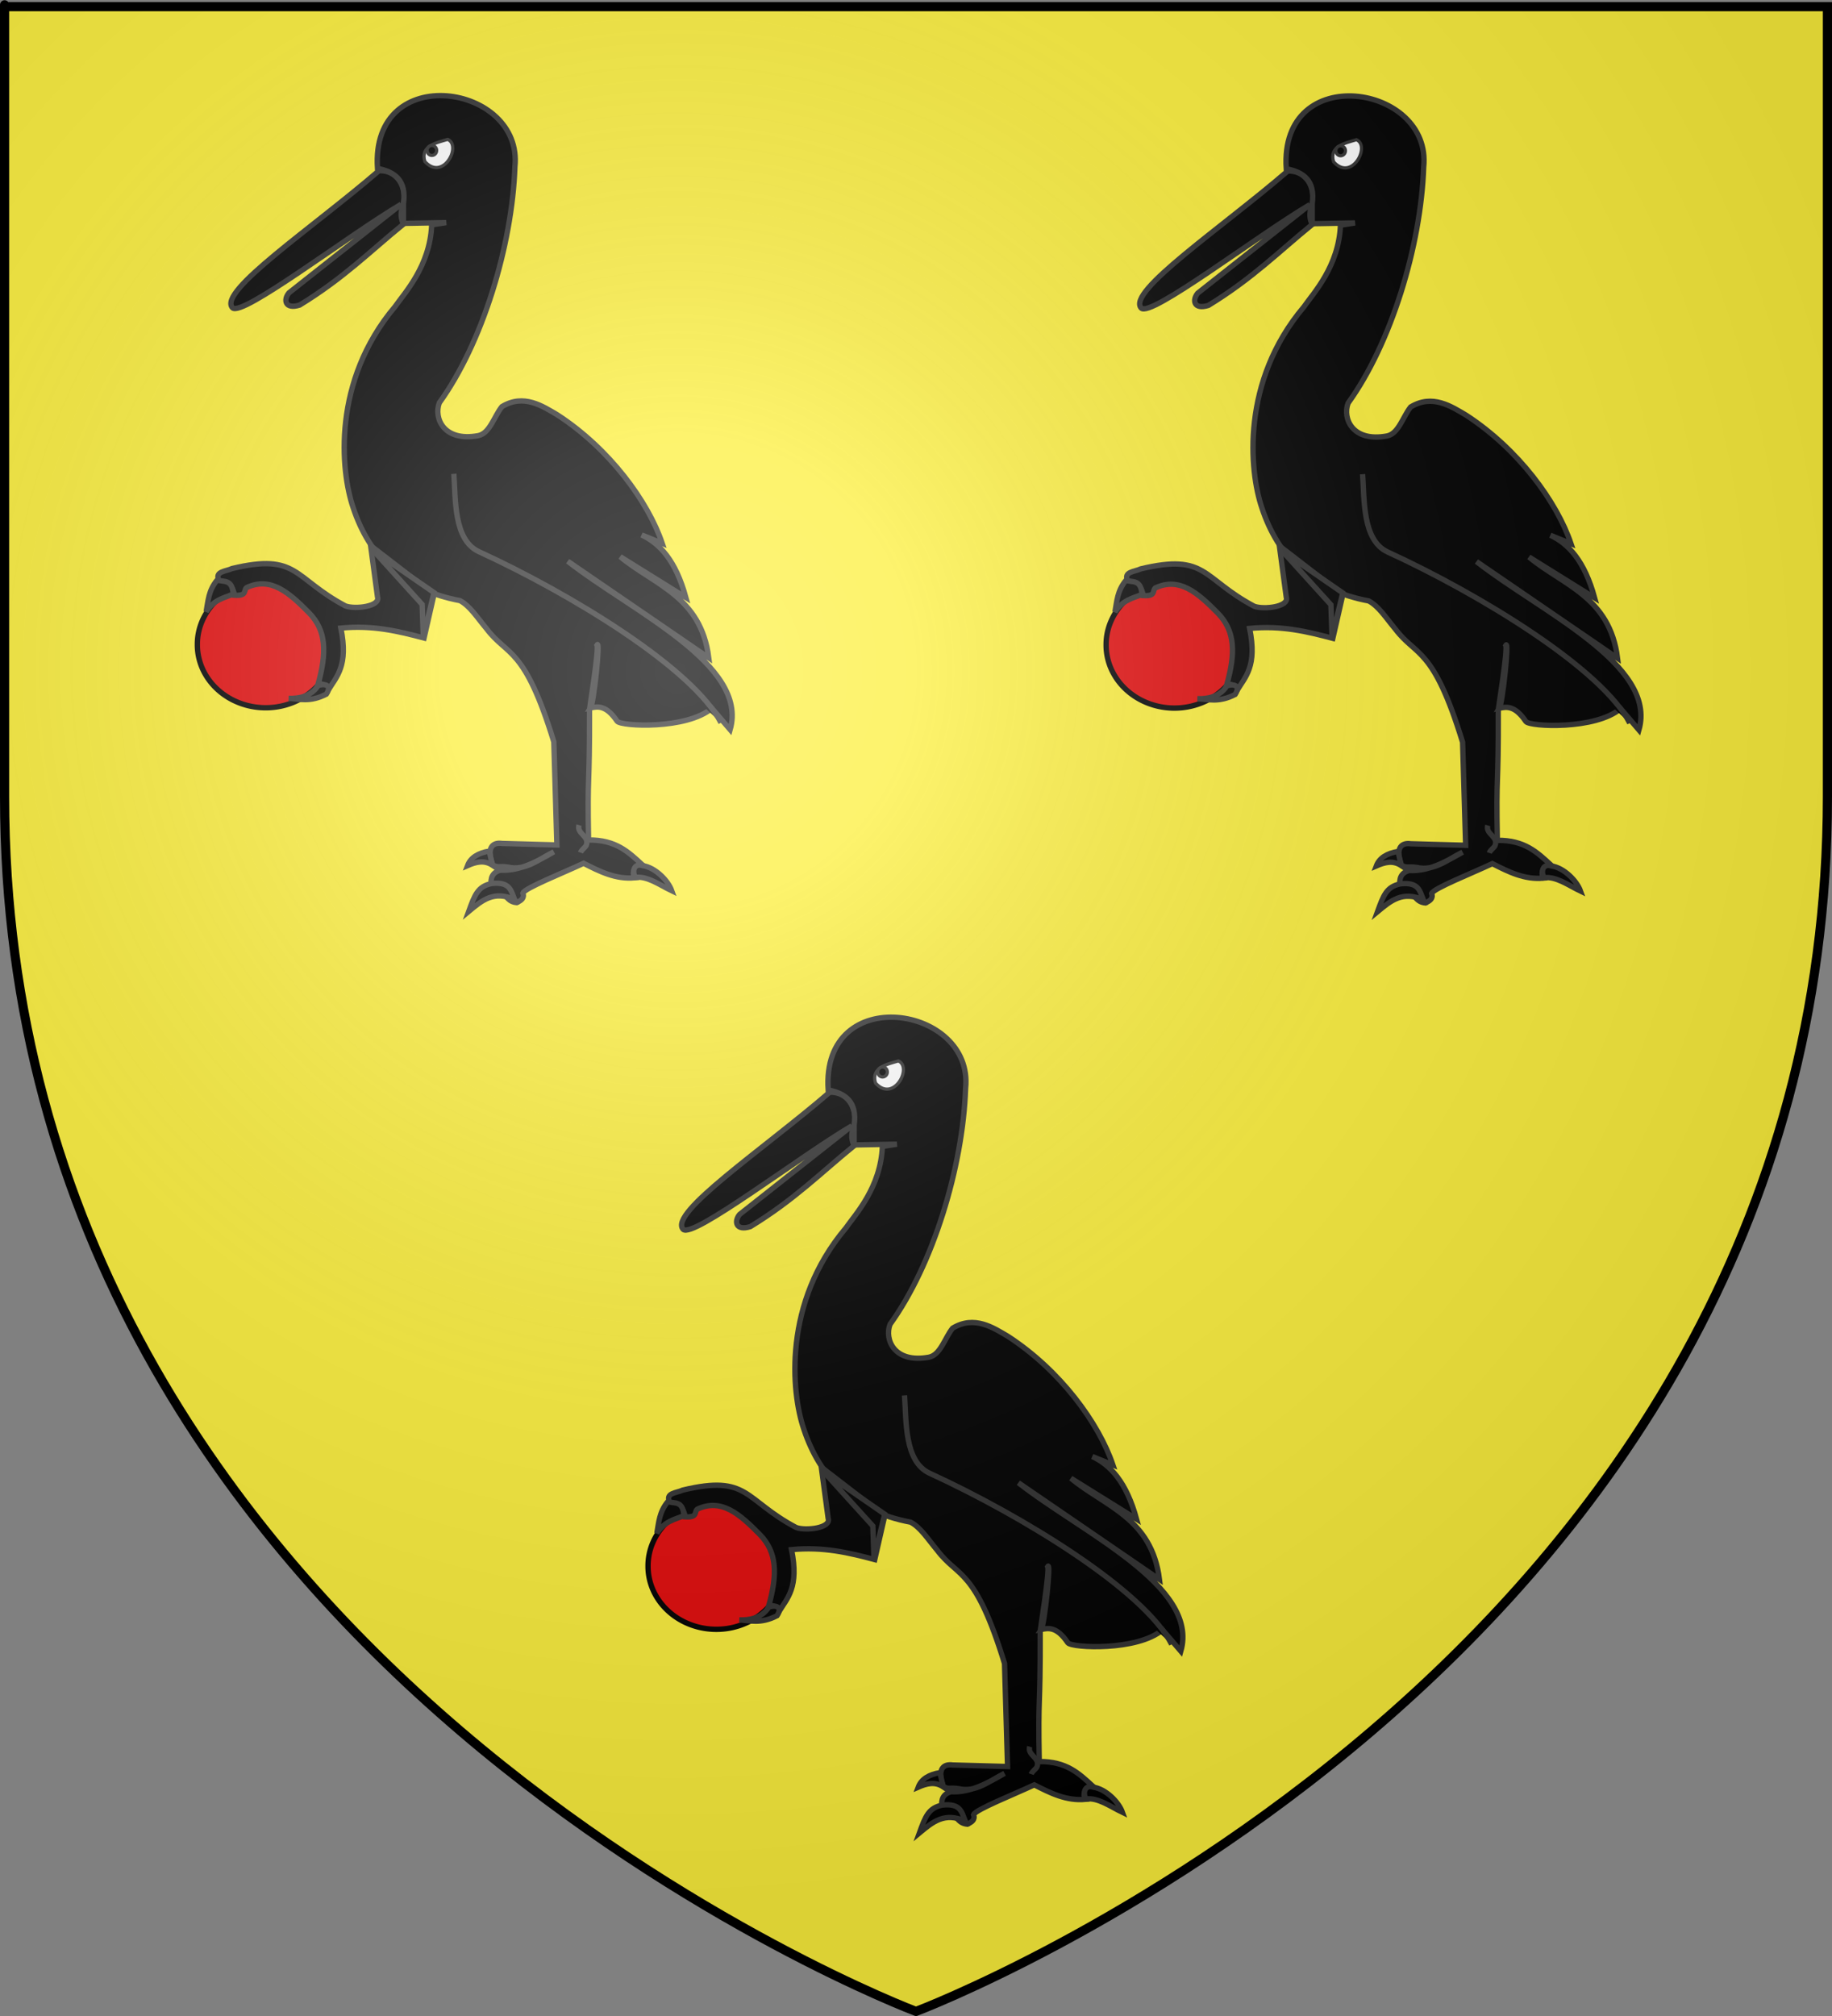 <?xml version="1.0" encoding="UTF-8" standalone="no"?>
<svg
   xmlns:dc="http://purl.org/dc/elements/1.1/"
   xmlns:cc="http://web.resource.org/cc/"
   xmlns:rdf="http://www.w3.org/1999/02/22-rdf-syntax-ns#"
   xmlns:svg="http://www.w3.org/2000/svg"
   xmlns="http://www.w3.org/2000/svg"
   xmlns:xlink="http://www.w3.org/1999/xlink"
   xmlns:sodipodi="http://inkscape.sourceforge.net/DTD/sodipodi-0.dtd"
   xmlns:inkscape="http://www.inkscape.org/namespaces/inkscape"
   height="660"
   width="600"
   version="1.0"
   id="svg2"
   sodipodi:version="0.32"
   inkscape:version="0.43"
   sodipodi:docname="Blason_Gries_67.svg"
   sodipodi:docbase="/Users/fabriceantoine/Desktop/Alsace/blason-fait"
   inkscape:export-filename="/Users/fabriceantoine/Desktop/Alsace/blason-fait/Blason_Gries.png"
   inkscape:export-xdpi="72"
   inkscape:export-ydpi="72">
  <rect width="100%" height="100%" fill="#808080" stroke="none"/>
  <sodipodi:namedview
     inkscape:window-height="954"
     inkscape:window-width="1242"
     inkscape:pageshadow="2"
     inkscape:pageopacity="0.0"
     guidetolerance="10.0"
     gridtolerance="10.0"
     objecttolerance="10.0"
     borderopacity="1.0"
     bordercolor="#666666"
     pagecolor="#ffffff"
     id="base"
     showgrid="false"
     height="660px"
     inkscape:zoom="1.2227273"
     inkscape:cx="300"
     inkscape:cy="330"
     inkscape:window-x="-4"
     inkscape:window-y="22"
     inkscape:current-layer="layer4" />
  <desc
     id="desc4">Flag of Canton of Valais (Wallis)</desc>
  <defs
     id="defs6">
    <linearGradient
       id="linearGradient2893">
      <stop
         style="stop-color:white;stop-opacity:0.314;"
         offset="0"
         id="stop2895" />
      <stop
         id="stop2897"
         offset="0.19"
         style="stop-color:white;stop-opacity:0.251;" />
      <stop
         style="stop-color:#6b6b6b;stop-opacity:0.125;"
         offset="0.6"
         id="stop2901" />
      <stop
         style="stop-color:black;stop-opacity:0.125;"
         offset="1"
         id="stop2899" />
    </linearGradient>
    <linearGradient
       id="linearGradient2885">
      <stop
         id="stop2887"
         offset="0"
         style="stop-color:white;stop-opacity:1;" />
      <stop
         style="stop-color:white;stop-opacity:1;"
         offset="0.229"
         id="stop2891" />
      <stop
         id="stop2889"
         offset="1"
         style="stop-color:black;stop-opacity:1;" />
    </linearGradient>
    <linearGradient
       id="linearGradient2955">
      <stop
         id="stop2867"
         offset="0"
         style="stop-color:#fd0000;stop-opacity:1;" />
      <stop
         style="stop-color:#e77275;stop-opacity:0.659;"
         offset="0.5"
         id="stop2873" />
      <stop
         style="stop-color:black;stop-opacity:0.323;"
         offset="1"
         id="stop2959" />
    </linearGradient>
    <radialGradient
       inkscape:collect="always"
       xlink:href="#linearGradient2955"
       id="radialGradient2961"
       cx="225.524"
       cy="218.901"
       fx="225.524"
       fy="218.901"
       r="300"
       gradientTransform="matrix(-4.167939e-4,2.183,-1.884,-3.599562e-4,615.597,-289.121)"
       gradientUnits="userSpaceOnUse" />
    <polygon
       id="star"
       transform="scale(53,53)"
       points="0,-1 0.588,0.809 -0.951,-0.309 0.951,-0.309 -0.588,0.809 0,-1 " />
    <clipPath
       id="clip">
      <path
         d="M 0,-200 L 0,600 L 300,600 L 300,-200 L 0,-200 z "
         id="path10" />
    </clipPath>
    <radialGradient
       inkscape:collect="always"
       xlink:href="#linearGradient2955"
       id="radialGradient1911"
       gradientUnits="userSpaceOnUse"
       gradientTransform="matrix(-4.167939e-4,2.183,-1.884,-3.599562e-4,615.597,-289.121)"
       cx="225.524"
       cy="218.901"
       fx="225.524"
       fy="218.901"
       r="300" />
    <radialGradient
       inkscape:collect="always"
       xlink:href="#linearGradient2955"
       id="radialGradient2865"
       gradientUnits="userSpaceOnUse"
       gradientTransform="matrix(0,1.749,-1.593,-1.049767e-7,551.788,-191.29)"
       cx="225.524"
       cy="218.901"
       fx="225.524"
       fy="218.901"
       r="300" />
    <radialGradient
       inkscape:collect="always"
       xlink:href="#linearGradient2955"
       id="radialGradient2871"
       gradientUnits="userSpaceOnUse"
       gradientTransform="matrix(0,1.386,-1.323,-5.741131e-8,-158.082,-109.541)"
       cx="225.524"
       cy="218.901"
       fx="225.524"
       fy="218.901"
       r="300" />
    <radialGradient
       inkscape:collect="always"
       xlink:href="#linearGradient2893"
       id="radialGradient3163"
       gradientUnits="userSpaceOnUse"
       gradientTransform="matrix(1.353,0,0,1.349,-77.629,-85.747)"
       cx="221.445"
       cy="226.331"
       fx="221.445"
       fy="226.331"
       r="300" />
    <radialGradient
       gradientTransform="matrix(1.353,0,0,1.349,-77.629,-85.747)"
       gradientUnits="userSpaceOnUse"
       xlink:href="#linearGradient2893"
       id="radialGradient1784"
       fy="226.331"
       fx="221.445"
       r="300"
       cy="226.331"
       cx="221.445" />
    <radialGradient
       gradientTransform="matrix(0,1.386,-1.323,-5.741131e-8,-158.082,-109.541)"
       gradientUnits="userSpaceOnUse"
       xlink:href="#linearGradient2955"
       id="radialGradient1782"
       fy="218.901"
       fx="225.524"
       r="300"
       cy="218.901"
       cx="225.524" />
    <radialGradient
       gradientTransform="matrix(0,1.749,-1.593,-1.049767e-7,551.788,-191.29)"
       gradientUnits="userSpaceOnUse"
       xlink:href="#linearGradient2955"
       id="radialGradient1780"
       fy="218.901"
       fx="225.524"
       r="300"
       cy="218.901"
       cx="225.524" />
    <radialGradient
       gradientTransform="matrix(-4.167939e-4,2.183,-1.884,-3.599562e-4,615.597,-289.121)"
       gradientUnits="userSpaceOnUse"
       xlink:href="#linearGradient2955"
       id="radialGradient1778"
       fy="218.901"
       fx="225.524"
       r="300"
       cy="218.901"
       cx="225.524" />
    <clipPath
       id="clipPath1774">
      <path
         id="path1776"
         d="M 0,-200 L 0,600 L 300,600 L 300,-200 L 0,-200 z " />
    </clipPath>
    <polygon
       id="polygon1772"
       transform="scale(53,53)"
       points="0,-1 0.588,0.809 -0.951,-0.309 0.951,-0.309 -0.588,0.809 0,-1 " />
    <radialGradient
       gradientTransform="matrix(-4.167939e-4,2.183,-1.884,-3.599562e-4,615.597,-289.121)"
       gradientUnits="userSpaceOnUse"
       xlink:href="#linearGradient2955"
       id="radialGradient1770"
       fy="218.901"
       fx="225.524"
       r="300"
       cy="218.901"
       cx="225.524" />
    <linearGradient
       id="linearGradient1762">
      <stop
         id="stop1764"
         offset="0"
         style="stop-color:#fd0000;stop-opacity:1" />
      <stop
         id="stop1766"
         offset="0.5"
         style="stop-color:#e77275;stop-opacity:0.659" />
      <stop
         id="stop1768"
         offset="1"
         style="stop-color:black;stop-opacity:0.323" />
    </linearGradient>
    <linearGradient
       id="linearGradient1754">
      <stop
         id="stop1756"
         offset="0"
         style="stop-color:white;stop-opacity:1" />
      <stop
         id="stop1758"
         offset="0.229"
         style="stop-color:white;stop-opacity:1" />
      <stop
         id="stop1760"
         offset="1"
         style="stop-color:black;stop-opacity:1" />
    </linearGradient>
    <linearGradient
       id="linearGradient1744">
      <stop
         id="stop1746"
         offset="0"
         style="stop-color:white;stop-opacity:0.314" />
      <stop
         id="stop1748"
         offset="0.19"
         style="stop-color:white;stop-opacity:0.251" />
      <stop
         id="stop1750"
         offset="0.6"
         style="stop-color:#6b6b6b;stop-opacity:0.125" />
      <stop
         id="stop1752"
         offset="1"
         style="stop-color:black;stop-opacity:0.125" />
    </linearGradient>
  </defs>
  <g
     inkscape:groupmode="layer"
     id="layer3"
     inkscape:label="Fond écu"
     style="display:inline"
     sodipodi:insensitive="true">
    <path
       id="path2855"
       style="fill:#fcef3c;fill-opacity:1;fill-rule:evenodd;stroke:none;stroke-width:1px;stroke-linecap:butt;stroke-linejoin:miter;stroke-opacity:1"
       d="M 300,658.5 C 300,658.5 598.5,546.18 598.5,260.728 C 598.5,-24.723 598.5,2.176 598.5,2.176 L 1.5,2.176 L 1.5,260.728 C 1.5,546.18 300,658.5 300,658.5 z "
       sodipodi:nodetypes="cccccc"
       inkscape:export-xdpi="72"
       inkscape:export-ydpi="72" />
  </g>
  <g
     inkscape:groupmode="layer"
     id="layer4"
     inkscape:label="Meubles">
    <g
       id="g1786"
       style="display:inline"
       transform="translate(0.149,0.409)">
      <g
         id="g7979">
        <rect
           id="rect7092"
           style="fill:none;fill-opacity:1;fill-rule:nonzero;stroke:none;stroke-width:6.203;stroke-linecap:round;stroke-linejoin:round;stroke-miterlimit:4;stroke-dasharray:none;stroke-opacity:1"
           y="-7.1054274e-15"
           x="0"
           height="660"
           width="600" />
      </g>
    </g>
    <g
       transform="matrix(0.35,0,0,0.35,328.765,-24.844)"
       id="g12310"
       inkscape:label="Calque 1"
       style="fill:#000000;fill-opacity:1;stroke:#313131;stroke-opacity:1">
      <g
         transform="translate(-2.857,-2.857)"
         id="g3764"
         style="fill:#000000;fill-opacity:1;stroke:#313131;stroke-opacity:1">
        <g
           id="g3749"
           style="fill:#000000;fill-opacity:1;stroke:#313131;stroke-opacity:1">
          <g
             id="g3734"
             style="fill:#000000;fill-opacity:1;stroke:#313131;stroke-opacity:1">
            <path
               style="opacity:1;color:#000000;fill:#000000;fill-opacity:1;fill-rule:evenodd;stroke:#313131;stroke-width:5;stroke-linecap:butt;stroke-linejoin:miter;marker:none;marker-start:none;marker-mid:none;marker-end:none;stroke-miterlimit:4;stroke-dasharray:none;stroke-dashoffset:0;stroke-opacity:1;visibility:visible;display:inline;overflow:visible"
               d="M 131.429,362.005 C 117.536,346.728 206.457,287.327 268.571,233.791 C 289.084,233.307 294.659,254.36 291.429,265.219 C 287.938,273.737 289.273,279.037 291.429,283.791 C 260.391,309.029 235.617,334.267 194.286,359.505 C 180.493,363.856 178.954,354.474 184.286,348.076 L 289.286,265.219 C 239.129,294.897 140.152,371.06 131.429,362.005 z "
               id="path1906"
               sodipodi:nodetypes="cccccccc" />
            <path
               style="opacity:1;color:#000000;fill:#000000;fill-opacity:1;fill-rule:evenodd;stroke:#313131;stroke-width:5;stroke-linecap:butt;stroke-linejoin:miter;marker:none;marker-start:none;marker-mid:none;marker-end:none;stroke-miterlimit:4;stroke-dasharray:none;stroke-dashoffset:0;stroke-opacity:1;visibility:visible;display:inline;overflow:visible"
               d="M 267.143,231.648 C 260.466,130.216 403.895,152.695 395.714,230.219 C 393.147,304.051 365.242,395.224 325,450.934 C 319.665,465.087 328.887,487.655 361.429,481.648 C 372.255,479.491 376.24,463.651 383.571,454.505 C 403.946,442.158 421.623,454.009 435.714,462.362 C 484.493,494.181 520.245,543.137 533.571,582.362 L 514.286,574.505 C 531.377,582.544 546.213,598.475 555.714,633.076 L 494.286,594.862 C 525.924,621.242 569.865,631.805 577.143,689.505 L 445.154,599.102 C 505.206,646.017 614.775,695.465 597.143,756.648 L 580,736.648 C 556.504,756.66 495.33,753.638 491.429,748.791 C 481.073,733.499 473.252,734.884 466.607,736.291 C 469.447,731.893 476.113,670.912 472.527,677.494 C 474.557,681.152 465.573,736.34 465.536,737.898 C 465.728,816.116 463.412,793.662 464.643,859.862 C 490.131,859.623 501.748,870.879 515,883.076 C 509.186,884.448 504.13,888.457 507.857,895.219 C 490.051,896.875 475.015,889.295 460,881.648 C 440.714,890.696 404.984,904.798 403.214,909.505 C 404.938,914.355 401.463,916.427 397.5,918.434 C 382.448,917.228 386.597,897.621 373.571,902.362 C 372.67,895.512 374.499,890.179 382.143,888.076 C 400.035,889.1 416.115,880.164 432.143,870.934 C 418.34,877.627 405.72,889.051 389.286,885.219 C 380.521,883.947 379.728,886.142 375,883.076 C 368.366,865.559 376.203,861.988 383.571,863.076 L 435,864.505 L 432.143,768.076 C 404.574,678.252 389.068,688.473 369.286,662.362 C 360.399,651.756 353.592,640.819 344.286,635.934 C 290.931,625.906 259.566,594.989 244.286,548.791 C 232.551,514.343 224.632,430.728 283.571,360.934 C 292.506,348.084 316.266,323.098 317.857,284.505 L 331.429,282.362 L 291.429,283.076 L 291.429,264.505 C 294.48,242.406 283.01,234.829 267.143,231.648 z "
               id="path2795"
               sodipodi:nodetypes="ccccccccccccccccccccccccccccccccccccccccc" />
            <path
               style="opacity:1;color:#000000;fill:#ffffff;fill-opacity:1;fill-rule:evenodd;stroke:#313131;stroke-width:3;stroke-linecap:butt;stroke-linejoin:miter;marker:none;marker-start:none;marker-mid:none;marker-end:none;stroke-miterlimit:4;stroke-dasharray:none;stroke-dashoffset:0;stroke-opacity:1;visibility:visible;display:inline;overflow:visible"
               d="M 311.429,225.219 C 306.871,210.515 322.713,207.547 332.857,204.505 C 346.27,210.462 328.41,244.078 311.429,225.219 z "
               id="path2797"
               sodipodi:nodetypes="ccc" />
            <path
               sodipodi:type="arc"
               style="opacity:1;fill:#000000;fill-opacity:1;stroke:#313131;stroke-width:3;stroke-linecap:round;stroke-miterlimit:4;stroke-dasharray:none;stroke-opacity:1"
               id="path2805"
               sodipodi:cx="315.17856"
               sodipodi:cy="214.50504"
               sodipodi:rx="4.4642859"
               sodipodi:ry="4.6428571"
               d="M 319.643 214.505 A 4.464 4.643 0 1 1  310.714,214.505 A 4.464 4.643 0 1 1  319.643 214.505 z"
               transform="translate(2.857,0.357)" />
          </g>
          <g
             id="g3740"
             style="fill:#000000;fill-opacity:1;stroke:#313131;stroke-opacity:1">
            <path
               sodipodi:type="arc"
               style="opacity:1;fill:#e20909;fill-opacity:1;stroke:#000000;stroke-width:5;stroke-linecap:round;stroke-miterlimit:4;stroke-dasharray:none;stroke-opacity:1"
               id="path2803"
               sodipodi:cx="168.92857"
               sodipodi:cy="687.7193"
               sodipodi:rx="63.92857"
               sodipodi:ry="58.92857"
               d="M 232.857 687.719 A 63.929 58.929 0 1 1  105,687.719 A 63.929 58.929 0 1 1  232.857 687.719 z"
               transform="translate(-6.429,-10.714)" />
            <path
               style="opacity:1;color:#000000;fill:#000000;fill-opacity:1;fill-rule:evenodd;stroke:#313131;stroke-width:5;stroke-linecap:butt;stroke-linejoin:miter;marker:none;marker-start:none;marker-mid:none;marker-end:none;stroke-miterlimit:4;stroke-dasharray:none;stroke-dashoffset:0;stroke-opacity:1;visibility:visible;display:inline;overflow:visible"
               d="M 260.714,584.505 L 267.143,632.362 C 270.279,641.498 246.042,644.28 237.143,640.934 C 187.996,614.858 193.001,591.146 131.071,605.934 C 125.279,608.725 114.272,608.475 118.929,617.362 C 128.344,618.783 132.356,623.807 133.214,630.934 C 145.641,631.686 141.505,626.416 144.643,623.791 C 167.196,613.191 184.387,628.442 202.964,647.248 C 219.609,664.099 219.695,684.973 211.429,714.505 C 217.212,712.377 218.552,716.915 220.714,720.219 C 229.033,706.726 240.036,697.021 232.857,661.648 C 262.449,658.677 286.727,664.564 310.714,670.934 L 320,630.219 L 260.714,584.505 z "
               id="path2799"
               sodipodi:nodetypes="cccccccscccccc" />
            <path
               style="opacity:1;color:#000000;fill:#000000;fill-opacity:1;fill-rule:evenodd;stroke:#313131;stroke-width:5;stroke-linecap:butt;stroke-linejoin:miter;marker:none;marker-start:none;marker-mid:none;marker-end:none;stroke-miterlimit:4;stroke-dasharray:none;stroke-dashoffset:0;stroke-opacity:1;visibility:visible;display:inline;overflow:visible"
               d="M 263.571,589.505 L 308.929,639.505 L 310,669.862 L 320,628.434 L 263.571,589.505 z "
               id="path3702" />
            <path
               style="opacity:1;color:#000000;fill:#000000;fill-opacity:1;fill-rule:evenodd;stroke:#313131;stroke-width:5;stroke-linecap:butt;stroke-linejoin:miter;marker:none;marker-start:none;marker-mid:none;marker-end:none;stroke-miterlimit:4;stroke-dasharray:none;stroke-dashoffset:0;stroke-opacity:1;visibility:visible;display:inline;overflow:visible"
               d="M 338.571,517.362 C 340.356,540.848 338.135,579.2 362.143,590.219 C 448.572,629.891 562.554,699.491 588.571,750.219"
               id="path3704"
               sodipodi:nodetypes="csc" />
            <path
               style="opacity:1;color:#000000;fill:#000000;fill-opacity:1;fill-rule:evenodd;stroke:#313131;stroke-width:5;stroke-linecap:butt;stroke-linejoin:miter;marker:none;marker-start:none;marker-mid:none;marker-end:none;stroke-miterlimit:4;stroke-dasharray:none;stroke-dashoffset:0;stroke-opacity:1;visibility:visible;display:inline;overflow:visible"
               d="M 371.786,870.219 C 361.35,872.006 354.248,876.292 351.429,883.791 C 359.167,880.435 366.905,878.32 374.643,883.434 L 371.786,870.219 z "
               id="path3706"
               sodipodi:nodetypes="cccc" />
            <path
               style="opacity:1;color:#000000;fill:#000000;fill-opacity:1;fill-rule:evenodd;stroke:#313131;stroke-width:5;stroke-linecap:butt;stroke-linejoin:miter;marker:none;marker-start:none;marker-mid:none;marker-end:none;stroke-miterlimit:4;stroke-dasharray:none;stroke-dashoffset:0;stroke-opacity:1;visibility:visible;display:inline;overflow:visible"
               d="M 373.929,900.576 C 360.941,903.303 358.122,911.199 352.5,926.648 C 365.112,916.176 376.056,906.95 395.357,915.576 C 392.199,907.835 391.665,898.579 373.929,900.576 z "
               id="path3708"
               sodipodi:nodetypes="cccc" />
            <path
               style="opacity:1;color:#000000;fill:#000000;fill-opacity:1;fill-rule:evenodd;stroke:#313131;stroke-width:5;stroke-linecap:butt;stroke-linejoin:miter;marker:none;marker-start:none;marker-mid:none;marker-end:none;stroke-miterlimit:4;stroke-dasharray:none;stroke-dashoffset:0;stroke-opacity:1;visibility:visible;display:inline;overflow:visible"
               d="M 508.214,894.862 C 519.643,893.317 531.071,901.879 542.5,907.362 C 539.092,897.799 526.963,885.357 515,883.791 C 508.826,881.617 504.655,886.938 508.214,894.862 z "
               id="path3710"
               sodipodi:nodetypes="cccc" />
          </g>
        </g>
        <path
           style="opacity:1;color:#000000;fill:#000000;fill-opacity:1;fill-rule:evenodd;stroke:#313131;stroke-width:5;stroke-linecap:butt;stroke-linejoin:miter;marker:none;marker-start:none;marker-mid:none;marker-end:none;stroke-miterlimit:4;stroke-dasharray:none;stroke-dashoffset:0;stroke-opacity:1;visibility:visible;display:inline;overflow:visible"
           d="M 455.714,845.934 C 453.233,854.118 465.891,856.028 462.5,864.862 C 461.426,867.011 458.13,868.791 457.143,871.648"
           id="path3700"
           sodipodi:nodetypes="csc" />
        <path
           style="opacity:1;color:#000000;fill:#000000;fill-opacity:1;fill-rule:evenodd;stroke:#313131;stroke-width:5;stroke-linecap:butt;stroke-linejoin:miter;marker:none;marker-start:none;marker-mid:none;marker-end:none;stroke-miterlimit:4;stroke-dasharray:none;stroke-dashoffset:0;stroke-opacity:1;visibility:visible;display:inline;overflow:visible"
           d="M 211.429,715.576 C 204.837,726.071 192.406,727.724 183.929,727.362 C 193.778,727.841 203.81,731.41 219.286,723.434 C 225.385,714.144 216.226,713.285 211.429,715.576 z "
           id="path3712"
           sodipodi:nodetypes="cccc" />
        <path
           style="opacity:1;color:#000000;fill:#000000;fill-opacity:1;fill-rule:evenodd;stroke:#313131;stroke-width:5;stroke-linecap:butt;stroke-linejoin:miter;marker:none;marker-start:none;marker-mid:none;marker-end:none;stroke-miterlimit:4;stroke-dasharray:none;stroke-dashoffset:0;stroke-opacity:1;visibility:visible;display:inline;overflow:visible"
           d="M 117.143,616.648 C 108.937,626.496 108.664,636.345 106.847,646.194 C 114.312,634.947 123.408,633.487 132.143,629.862 C 131.208,615.294 123.029,618.837 117.143,616.648 z "
           id="path3714"
           sodipodi:nodetypes="cccc" />
      </g>
    </g>
    <g
       transform="matrix(0.35,0,0,0.35,178.738,276.75)"
       id="g13203"
       inkscape:label="Calque 1"
       style="fill:#000000;fill-opacity:1;stroke:#313131;stroke-opacity:1">
      <g
         transform="translate(-2.857,-2.857)"
         id="g13205"
         style="fill:#000000;fill-opacity:1;stroke:#313131;stroke-opacity:1">
        <g
           id="g13207"
           style="fill:#000000;fill-opacity:1;stroke:#313131;stroke-opacity:1">
          <g
             id="g13209"
             style="fill:#000000;fill-opacity:1;stroke:#313131;stroke-opacity:1">
            <path
               style="opacity:1;color:#000000;fill:#000000;fill-opacity:1;fill-rule:evenodd;stroke:#313131;stroke-width:5;stroke-linecap:butt;stroke-linejoin:miter;marker:none;marker-start:none;marker-mid:none;marker-end:none;stroke-miterlimit:4;stroke-dasharray:none;stroke-dashoffset:0;stroke-opacity:1;visibility:visible;display:inline;overflow:visible"
               d="M 131.429,362.005 C 117.536,346.728 206.457,287.327 268.571,233.791 C 289.084,233.307 294.659,254.36 291.429,265.219 C 287.938,273.737 289.273,279.037 291.429,283.791 C 260.391,309.029 235.617,334.267 194.286,359.505 C 180.493,363.856 178.954,354.474 184.286,348.076 L 289.286,265.219 C 239.129,294.897 140.152,371.06 131.429,362.005 z "
               id="path13211"
               sodipodi:nodetypes="cccccccc" />
            <path
               style="opacity:1;color:#000000;fill:#000000;fill-opacity:1;fill-rule:evenodd;stroke:#313131;stroke-width:5;stroke-linecap:butt;stroke-linejoin:miter;marker:none;marker-start:none;marker-mid:none;marker-end:none;stroke-miterlimit:4;stroke-dasharray:none;stroke-dashoffset:0;stroke-opacity:1;visibility:visible;display:inline;overflow:visible"
               d="M 267.143,231.648 C 260.466,130.216 403.895,152.695 395.714,230.219 C 393.147,304.051 365.242,395.224 325,450.934 C 319.665,465.087 328.887,487.655 361.429,481.648 C 372.255,479.491 376.24,463.651 383.571,454.505 C 403.946,442.158 421.623,454.009 435.714,462.362 C 484.493,494.181 520.245,543.137 533.571,582.362 L 514.286,574.505 C 531.377,582.544 546.213,598.475 555.714,633.076 L 494.286,594.862 C 525.924,621.242 569.865,631.805 577.143,689.505 L 445.154,599.102 C 505.206,646.017 614.775,695.465 597.143,756.648 L 580,736.648 C 556.504,756.66 495.33,753.638 491.429,748.791 C 481.073,733.499 473.252,734.884 466.607,736.291 C 469.447,731.893 476.113,670.912 472.527,677.494 C 474.557,681.152 465.573,736.34 465.536,737.898 C 465.728,816.116 463.412,793.662 464.643,859.862 C 490.131,859.623 501.748,870.879 515,883.076 C 509.186,884.448 504.13,888.457 507.857,895.219 C 490.051,896.875 475.015,889.295 460,881.648 C 440.714,890.696 404.984,904.798 403.214,909.505 C 404.938,914.355 401.463,916.427 397.5,918.434 C 382.448,917.228 386.597,897.621 373.571,902.362 C 372.67,895.512 374.499,890.179 382.143,888.076 C 400.035,889.1 416.115,880.164 432.143,870.934 C 418.34,877.627 405.72,889.051 389.286,885.219 C 380.521,883.947 379.728,886.142 375,883.076 C 368.366,865.559 376.203,861.988 383.571,863.076 L 435,864.505 L 432.143,768.076 C 404.574,678.252 389.068,688.473 369.286,662.362 C 360.399,651.756 353.592,640.819 344.286,635.934 C 290.931,625.906 259.566,594.989 244.286,548.791 C 232.551,514.343 224.632,430.728 283.571,360.934 C 292.506,348.084 316.266,323.098 317.857,284.505 L 331.429,282.362 L 291.429,283.076 L 291.429,264.505 C 294.48,242.406 283.01,234.829 267.143,231.648 z "
               id="path13213"
               sodipodi:nodetypes="ccccccccccccccccccccccccccccccccccccccccc" />
            <path
               style="opacity:1;color:#000000;fill:#ffffff;fill-opacity:1;fill-rule:evenodd;stroke:#313131;stroke-width:3;stroke-linecap:butt;stroke-linejoin:miter;marker:none;marker-start:none;marker-mid:none;marker-end:none;stroke-miterlimit:4;stroke-dasharray:none;stroke-dashoffset:0;stroke-opacity:1;visibility:visible;display:inline;overflow:visible"
               d="M 311.429,225.219 C 306.871,210.515 322.713,207.547 332.857,204.505 C 346.27,210.462 328.41,244.078 311.429,225.219 z "
               id="path13215"
               sodipodi:nodetypes="ccc" />
            <path
               sodipodi:type="arc"
               style="opacity:1;fill:#000000;fill-opacity:1;stroke:#313131;stroke-width:3;stroke-linecap:round;stroke-miterlimit:4;stroke-dasharray:none;stroke-opacity:1"
               id="path13217"
               sodipodi:cx="315.17856"
               sodipodi:cy="214.50504"
               sodipodi:rx="4.4642859"
               sodipodi:ry="4.6428571"
               d="M 319.643 214.505 A 4.464 4.643 0 1 1  310.714,214.505 A 4.464 4.643 0 1 1  319.643 214.505 z"
               transform="translate(2.857,0.357)" />
          </g>
          <g
             id="g13219"
             style="fill:#000000;fill-opacity:1;stroke:#313131;stroke-opacity:1">
            <path
               sodipodi:type="arc"
               style="opacity:1;fill:#e20909;fill-opacity:1;stroke:#000000;stroke-width:5;stroke-linecap:round;stroke-miterlimit:4;stroke-dasharray:none;stroke-opacity:1"
               id="path13221"
               sodipodi:cx="168.92857"
               sodipodi:cy="687.7193"
               sodipodi:rx="63.92857"
               sodipodi:ry="58.92857"
               d="M 232.857 687.719 A 63.929 58.929 0 1 1  105,687.719 A 63.929 58.929 0 1 1  232.857 687.719 z"
               transform="translate(-6.429,-10.714)" />
            <path
               style="opacity:1;color:#000000;fill:#000000;fill-opacity:1;fill-rule:evenodd;stroke:#313131;stroke-width:5;stroke-linecap:butt;stroke-linejoin:miter;marker:none;marker-start:none;marker-mid:none;marker-end:none;stroke-miterlimit:4;stroke-dasharray:none;stroke-dashoffset:0;stroke-opacity:1;visibility:visible;display:inline;overflow:visible"
               d="M 260.714,584.505 L 267.143,632.362 C 270.279,641.498 246.042,644.28 237.143,640.934 C 187.996,614.858 193.001,591.146 131.071,605.934 C 125.279,608.725 114.272,608.475 118.929,617.362 C 128.344,618.783 132.356,623.807 133.214,630.934 C 145.641,631.686 141.505,626.416 144.643,623.791 C 167.196,613.191 184.387,628.442 202.964,647.248 C 219.609,664.099 219.695,684.973 211.429,714.505 C 217.212,712.377 218.552,716.915 220.714,720.219 C 229.033,706.726 240.036,697.021 232.857,661.648 C 262.449,658.677 286.727,664.564 310.714,670.934 L 320,630.219 L 260.714,584.505 z "
               id="path13223"
               sodipodi:nodetypes="cccccccscccccc" />
            <path
               style="opacity:1;color:#000000;fill:#000000;fill-opacity:1;fill-rule:evenodd;stroke:#313131;stroke-width:5;stroke-linecap:butt;stroke-linejoin:miter;marker:none;marker-start:none;marker-mid:none;marker-end:none;stroke-miterlimit:4;stroke-dasharray:none;stroke-dashoffset:0;stroke-opacity:1;visibility:visible;display:inline;overflow:visible"
               d="M 263.571,589.505 L 308.929,639.505 L 310,669.862 L 320,628.434 L 263.571,589.505 z "
               id="path13225" />
            <path
               style="opacity:1;color:#000000;fill:#000000;fill-opacity:1;fill-rule:evenodd;stroke:#313131;stroke-width:5;stroke-linecap:butt;stroke-linejoin:miter;marker:none;marker-start:none;marker-mid:none;marker-end:none;stroke-miterlimit:4;stroke-dasharray:none;stroke-dashoffset:0;stroke-opacity:1;visibility:visible;display:inline;overflow:visible"
               d="M 338.571,517.362 C 340.356,540.848 338.135,579.2 362.143,590.219 C 448.572,629.891 562.554,699.491 588.571,750.219"
               id="path13227"
               sodipodi:nodetypes="csc" />
            <path
               style="opacity:1;color:#000000;fill:#000000;fill-opacity:1;fill-rule:evenodd;stroke:#313131;stroke-width:5;stroke-linecap:butt;stroke-linejoin:miter;marker:none;marker-start:none;marker-mid:none;marker-end:none;stroke-miterlimit:4;stroke-dasharray:none;stroke-dashoffset:0;stroke-opacity:1;visibility:visible;display:inline;overflow:visible"
               d="M 371.786,870.219 C 361.35,872.006 354.248,876.292 351.429,883.791 C 359.167,880.435 366.905,878.32 374.643,883.434 L 371.786,870.219 z "
               id="path13229"
               sodipodi:nodetypes="cccc" />
            <path
               style="opacity:1;color:#000000;fill:#000000;fill-opacity:1;fill-rule:evenodd;stroke:#313131;stroke-width:5;stroke-linecap:butt;stroke-linejoin:miter;marker:none;marker-start:none;marker-mid:none;marker-end:none;stroke-miterlimit:4;stroke-dasharray:none;stroke-dashoffset:0;stroke-opacity:1;visibility:visible;display:inline;overflow:visible"
               d="M 373.929,900.576 C 360.941,903.303 358.122,911.199 352.5,926.648 C 365.112,916.176 376.056,906.95 395.357,915.576 C 392.199,907.835 391.665,898.579 373.929,900.576 z "
               id="path13231"
               sodipodi:nodetypes="cccc" />
            <path
               style="opacity:1;color:#000000;fill:#000000;fill-opacity:1;fill-rule:evenodd;stroke:#313131;stroke-width:5;stroke-linecap:butt;stroke-linejoin:miter;marker:none;marker-start:none;marker-mid:none;marker-end:none;stroke-miterlimit:4;stroke-dasharray:none;stroke-dashoffset:0;stroke-opacity:1;visibility:visible;display:inline;overflow:visible"
               d="M 508.214,894.862 C 519.643,893.317 531.071,901.879 542.5,907.362 C 539.092,897.799 526.963,885.357 515,883.791 C 508.826,881.617 504.655,886.938 508.214,894.862 z "
               id="path13233"
               sodipodi:nodetypes="cccc" />
          </g>
        </g>
        <path
           style="opacity:1;color:#000000;fill:#000000;fill-opacity:1;fill-rule:evenodd;stroke:#313131;stroke-width:5;stroke-linecap:butt;stroke-linejoin:miter;marker:none;marker-start:none;marker-mid:none;marker-end:none;stroke-miterlimit:4;stroke-dasharray:none;stroke-dashoffset:0;stroke-opacity:1;visibility:visible;display:inline;overflow:visible"
           d="M 455.714,845.934 C 453.233,854.118 465.891,856.028 462.5,864.862 C 461.426,867.011 458.13,868.791 457.143,871.648"
           id="path13235"
           sodipodi:nodetypes="csc" />
        <path
           style="opacity:1;color:#000000;fill:#000000;fill-opacity:1;fill-rule:evenodd;stroke:#313131;stroke-width:5;stroke-linecap:butt;stroke-linejoin:miter;marker:none;marker-start:none;marker-mid:none;marker-end:none;stroke-miterlimit:4;stroke-dasharray:none;stroke-dashoffset:0;stroke-opacity:1;visibility:visible;display:inline;overflow:visible"
           d="M 211.429,715.576 C 204.837,726.071 192.406,727.724 183.929,727.362 C 193.778,727.841 203.81,731.41 219.286,723.434 C 225.385,714.144 216.226,713.285 211.429,715.576 z "
           id="path13237"
           sodipodi:nodetypes="cccc" />
        <path
           style="opacity:1;color:#000000;fill:#000000;fill-opacity:1;fill-rule:evenodd;stroke:#313131;stroke-width:5;stroke-linecap:butt;stroke-linejoin:miter;marker:none;marker-start:none;marker-mid:none;marker-end:none;stroke-miterlimit:4;stroke-dasharray:none;stroke-dashoffset:0;stroke-opacity:1;visibility:visible;display:inline;overflow:visible"
           d="M 117.143,616.648 C 108.937,626.496 108.664,636.345 106.847,646.194 C 114.312,634.947 123.408,633.487 132.143,629.862 C 131.208,615.294 123.029,618.837 117.143,616.648 z "
           id="path13239"
           sodipodi:nodetypes="cccc" />
      </g>
    </g>
    <g
       transform="matrix(0.35,0,0,0.35,31.134,-24.952)"
       id="g13241"
       inkscape:label="Calque 1"
       style="fill:#000000;fill-opacity:1;stroke:#313131;stroke-opacity:1">
      <g
         transform="translate(-2.857,-2.857)"
         id="g13243"
         style="fill:#000000;fill-opacity:1;stroke:#313131;stroke-opacity:1">
        <g
           id="g13245"
           style="fill:#000000;fill-opacity:1;stroke:#313131;stroke-opacity:1">
          <g
             id="g13247"
             style="fill:#000000;fill-opacity:1;stroke:#313131;stroke-opacity:1">
            <path
               style="opacity:1;color:#000000;fill:#000000;fill-opacity:1;fill-rule:evenodd;stroke:#313131;stroke-width:5;stroke-linecap:butt;stroke-linejoin:miter;marker:none;marker-start:none;marker-mid:none;marker-end:none;stroke-miterlimit:4;stroke-dasharray:none;stroke-dashoffset:0;stroke-opacity:1;visibility:visible;display:inline;overflow:visible"
               d="M 131.429,362.005 C 117.536,346.728 206.457,287.327 268.571,233.791 C 289.084,233.307 294.659,254.36 291.429,265.219 C 287.938,273.737 289.273,279.037 291.429,283.791 C 260.391,309.029 235.617,334.267 194.286,359.505 C 180.493,363.856 178.954,354.474 184.286,348.076 L 289.286,265.219 C 239.129,294.897 140.152,371.06 131.429,362.005 z "
               id="path13249"
               sodipodi:nodetypes="cccccccc" />
            <path
               style="opacity:1;color:#000000;fill:#000000;fill-opacity:1;fill-rule:evenodd;stroke:#313131;stroke-width:5;stroke-linecap:butt;stroke-linejoin:miter;marker:none;marker-start:none;marker-mid:none;marker-end:none;stroke-miterlimit:4;stroke-dasharray:none;stroke-dashoffset:0;stroke-opacity:1;visibility:visible;display:inline;overflow:visible"
               d="M 267.143,231.648 C 260.466,130.216 403.895,152.695 395.714,230.219 C 393.147,304.051 365.242,395.224 325,450.934 C 319.665,465.087 328.887,487.655 361.429,481.648 C 372.255,479.491 376.24,463.651 383.571,454.505 C 403.946,442.158 421.623,454.009 435.714,462.362 C 484.493,494.181 520.245,543.137 533.571,582.362 L 514.286,574.505 C 531.377,582.544 546.213,598.475 555.714,633.076 L 494.286,594.862 C 525.924,621.242 569.865,631.805 577.143,689.505 L 445.154,599.102 C 505.206,646.017 614.775,695.465 597.143,756.648 L 580,736.648 C 556.504,756.66 495.33,753.638 491.429,748.791 C 481.073,733.499 473.252,734.884 466.607,736.291 C 469.447,731.893 476.113,670.912 472.527,677.494 C 474.557,681.152 465.573,736.34 465.536,737.898 C 465.728,816.116 463.412,793.662 464.643,859.862 C 490.131,859.623 501.748,870.879 515,883.076 C 509.186,884.448 504.13,888.457 507.857,895.219 C 490.051,896.875 475.015,889.295 460,881.648 C 440.714,890.696 404.984,904.798 403.214,909.505 C 404.938,914.355 401.463,916.427 397.5,918.434 C 382.448,917.228 386.597,897.621 373.571,902.362 C 372.67,895.512 374.499,890.179 382.143,888.076 C 400.035,889.1 416.115,880.164 432.143,870.934 C 418.34,877.627 405.72,889.051 389.286,885.219 C 380.521,883.947 379.728,886.142 375,883.076 C 368.366,865.559 376.203,861.988 383.571,863.076 L 435,864.505 L 432.143,768.076 C 404.574,678.252 389.068,688.473 369.286,662.362 C 360.399,651.756 353.592,640.819 344.286,635.934 C 290.931,625.906 259.566,594.989 244.286,548.791 C 232.551,514.343 224.632,430.728 283.571,360.934 C 292.506,348.084 316.266,323.098 317.857,284.505 L 331.429,282.362 L 291.429,283.076 L 291.429,264.505 C 294.48,242.406 283.01,234.829 267.143,231.648 z "
               id="path13251"
               sodipodi:nodetypes="ccccccccccccccccccccccccccccccccccccccccc" />
            <path
               style="opacity:1;color:#000000;fill:#ffffff;fill-opacity:1;fill-rule:evenodd;stroke:#313131;stroke-width:3;stroke-linecap:butt;stroke-linejoin:miter;marker:none;marker-start:none;marker-mid:none;marker-end:none;stroke-miterlimit:4;stroke-dasharray:none;stroke-dashoffset:0;stroke-opacity:1;visibility:visible;display:inline;overflow:visible"
               d="M 311.429,225.219 C 306.871,210.515 322.713,207.547 332.857,204.505 C 346.27,210.462 328.41,244.078 311.429,225.219 z "
               id="path13253"
               sodipodi:nodetypes="ccc" />
            <path
               sodipodi:type="arc"
               style="opacity:1;fill:#000000;fill-opacity:1;stroke:#313131;stroke-width:3;stroke-linecap:round;stroke-miterlimit:4;stroke-dasharray:none;stroke-opacity:1"
               id="path13255"
               sodipodi:cx="315.17856"
               sodipodi:cy="214.50504"
               sodipodi:rx="4.4642859"
               sodipodi:ry="4.6428571"
               d="M 319.643 214.505 A 4.464 4.643 0 1 1  310.714,214.505 A 4.464 4.643 0 1 1  319.643 214.505 z"
               transform="translate(2.857,0.357)" />
          </g>
          <g
             id="g13257"
             style="fill:#000000;fill-opacity:1;stroke:#313131;stroke-opacity:1">
            <path
               sodipodi:type="arc"
               style="opacity:1;fill:#e20909;fill-opacity:1;stroke:#000000;stroke-width:5;stroke-linecap:round;stroke-miterlimit:4;stroke-dasharray:none;stroke-opacity:1"
               id="path13259"
               sodipodi:cx="168.92857"
               sodipodi:cy="687.7193"
               sodipodi:rx="63.92857"
               sodipodi:ry="58.92857"
               d="M 232.857 687.719 A 63.929 58.929 0 1 1  105,687.719 A 63.929 58.929 0 1 1  232.857 687.719 z"
               transform="translate(-6.429,-10.714)" />
            <path
               style="opacity:1;color:#000000;fill:#000000;fill-opacity:1;fill-rule:evenodd;stroke:#313131;stroke-width:5;stroke-linecap:butt;stroke-linejoin:miter;marker:none;marker-start:none;marker-mid:none;marker-end:none;stroke-miterlimit:4;stroke-dasharray:none;stroke-dashoffset:0;stroke-opacity:1;visibility:visible;display:inline;overflow:visible"
               d="M 260.714,584.505 L 267.143,632.362 C 270.279,641.498 246.042,644.28 237.143,640.934 C 187.996,614.858 193.001,591.146 131.071,605.934 C 125.279,608.725 114.272,608.475 118.929,617.362 C 128.344,618.783 132.356,623.807 133.214,630.934 C 145.641,631.686 141.505,626.416 144.643,623.791 C 167.196,613.191 184.387,628.442 202.964,647.248 C 219.609,664.099 219.695,684.973 211.429,714.505 C 217.212,712.377 218.552,716.915 220.714,720.219 C 229.033,706.726 240.036,697.021 232.857,661.648 C 262.449,658.677 286.727,664.564 310.714,670.934 L 320,630.219 L 260.714,584.505 z "
               id="path13261"
               sodipodi:nodetypes="cccccccscccccc" />
            <path
               style="opacity:1;color:#000000;fill:#000000;fill-opacity:1;fill-rule:evenodd;stroke:#313131;stroke-width:5;stroke-linecap:butt;stroke-linejoin:miter;marker:none;marker-start:none;marker-mid:none;marker-end:none;stroke-miterlimit:4;stroke-dasharray:none;stroke-dashoffset:0;stroke-opacity:1;visibility:visible;display:inline;overflow:visible"
               d="M 263.571,589.505 L 308.929,639.505 L 310,669.862 L 320,628.434 L 263.571,589.505 z "
               id="path13263" />
            <path
               style="opacity:1;color:#000000;fill:#000000;fill-opacity:1;fill-rule:evenodd;stroke:#313131;stroke-width:5;stroke-linecap:butt;stroke-linejoin:miter;marker:none;marker-start:none;marker-mid:none;marker-end:none;stroke-miterlimit:4;stroke-dasharray:none;stroke-dashoffset:0;stroke-opacity:1;visibility:visible;display:inline;overflow:visible"
               d="M 338.571,517.362 C 340.356,540.848 338.135,579.2 362.143,590.219 C 448.572,629.891 562.554,699.491 588.571,750.219"
               id="path13265"
               sodipodi:nodetypes="csc" />
            <path
               style="opacity:1;color:#000000;fill:#000000;fill-opacity:1;fill-rule:evenodd;stroke:#313131;stroke-width:5;stroke-linecap:butt;stroke-linejoin:miter;marker:none;marker-start:none;marker-mid:none;marker-end:none;stroke-miterlimit:4;stroke-dasharray:none;stroke-dashoffset:0;stroke-opacity:1;visibility:visible;display:inline;overflow:visible"
               d="M 371.786,870.219 C 361.35,872.006 354.248,876.292 351.429,883.791 C 359.167,880.435 366.905,878.32 374.643,883.434 L 371.786,870.219 z "
               id="path13267"
               sodipodi:nodetypes="cccc" />
            <path
               style="opacity:1;color:#000000;fill:#000000;fill-opacity:1;fill-rule:evenodd;stroke:#313131;stroke-width:5;stroke-linecap:butt;stroke-linejoin:miter;marker:none;marker-start:none;marker-mid:none;marker-end:none;stroke-miterlimit:4;stroke-dasharray:none;stroke-dashoffset:0;stroke-opacity:1;visibility:visible;display:inline;overflow:visible"
               d="M 373.929,900.576 C 360.941,903.303 358.122,911.199 352.5,926.648 C 365.112,916.176 376.056,906.95 395.357,915.576 C 392.199,907.835 391.665,898.579 373.929,900.576 z "
               id="path13269"
               sodipodi:nodetypes="cccc" />
            <path
               style="opacity:1;color:#000000;fill:#000000;fill-opacity:1;fill-rule:evenodd;stroke:#313131;stroke-width:5;stroke-linecap:butt;stroke-linejoin:miter;marker:none;marker-start:none;marker-mid:none;marker-end:none;stroke-miterlimit:4;stroke-dasharray:none;stroke-dashoffset:0;stroke-opacity:1;visibility:visible;display:inline;overflow:visible"
               d="M 508.214,894.862 C 519.643,893.317 531.071,901.879 542.5,907.362 C 539.092,897.799 526.963,885.357 515,883.791 C 508.826,881.617 504.655,886.938 508.214,894.862 z "
               id="path13271"
               sodipodi:nodetypes="cccc" />
          </g>
        </g>
        <path
           style="opacity:1;color:#000000;fill:#000000;fill-opacity:1;fill-rule:evenodd;stroke:#313131;stroke-width:5;stroke-linecap:butt;stroke-linejoin:miter;marker:none;marker-start:none;marker-mid:none;marker-end:none;stroke-miterlimit:4;stroke-dasharray:none;stroke-dashoffset:0;stroke-opacity:1;visibility:visible;display:inline;overflow:visible"
           d="M 455.714,845.934 C 453.233,854.118 465.891,856.028 462.5,864.862 C 461.426,867.011 458.13,868.791 457.143,871.648"
           id="path13273"
           sodipodi:nodetypes="csc" />
        <path
           style="opacity:1;color:#000000;fill:#000000;fill-opacity:1;fill-rule:evenodd;stroke:#313131;stroke-width:5;stroke-linecap:butt;stroke-linejoin:miter;marker:none;marker-start:none;marker-mid:none;marker-end:none;stroke-miterlimit:4;stroke-dasharray:none;stroke-dashoffset:0;stroke-opacity:1;visibility:visible;display:inline;overflow:visible"
           d="M 211.429,715.576 C 204.837,726.071 192.406,727.724 183.929,727.362 C 193.778,727.841 203.81,731.41 219.286,723.434 C 225.385,714.144 216.226,713.285 211.429,715.576 z "
           id="path13275"
           sodipodi:nodetypes="cccc" />
        <path
           style="opacity:1;color:#000000;fill:#000000;fill-opacity:1;fill-rule:evenodd;stroke:#313131;stroke-width:5;stroke-linecap:butt;stroke-linejoin:miter;marker:none;marker-start:none;marker-mid:none;marker-end:none;stroke-miterlimit:4;stroke-dasharray:none;stroke-dashoffset:0;stroke-opacity:1;visibility:visible;display:inline;overflow:visible"
           d="M 117.143,616.648 C 108.937,626.496 108.664,636.345 106.847,646.194 C 114.312,634.947 123.408,633.487 132.143,629.862 C 131.208,615.294 123.029,618.837 117.143,616.648 z "
           id="path13277"
           sodipodi:nodetypes="cccc" />
      </g>
    </g>
  </g>
  <g
     inkscape:groupmode="layer"
     id="layer2"
     inkscape:label="Reflet final"
     sodipodi:insensitive="true">
    <path
       sodipodi:nodetypes="cccccc"
       d="M 300,658.5 C 300,658.5 598.5,546.18 598.5,260.728 C 598.5,-24.723 598.5,2.176 598.5,2.176 L 1.5,2.176 L 1.5,260.728 C 1.5,546.18 300,658.5 300,658.5 z "
       style="opacity:1;fill:url(#radialGradient3163);fill-opacity:1;fill-rule:evenodd;stroke:none;stroke-width:1px;stroke-linecap:butt;stroke-linejoin:miter;stroke-opacity:1"
       id="path2875"
       inkscape:export-xdpi="144"
       inkscape:export-ydpi="144" />
  </g>
  <g
     inkscape:groupmode="layer"
     id="layer1"
     inkscape:label="Contour final"
     sodipodi:insensitive="true">
    <path
       sodipodi:nodetypes="cccccc"
       d="M 300,658.5 C 300,658.5 1.5,546.18 1.5,260.728 C 1.5,-24.723 1.5,2.176 1.5,2.176 L 598.5,2.176 L 598.5,260.728 C 598.5,546.18 300,658.5 300,658.5 z "
       style="opacity:1;fill:none;fill-opacity:1;fill-rule:evenodd;stroke:#000000;stroke-width:3;stroke-linecap:butt;stroke-linejoin:miter;stroke-miterlimit:4;stroke-dasharray:none;stroke-opacity:1"
       id="path1411"
       inkscape:export-xdpi="144"
       inkscape:export-ydpi="144" />
  </g>
</svg>
